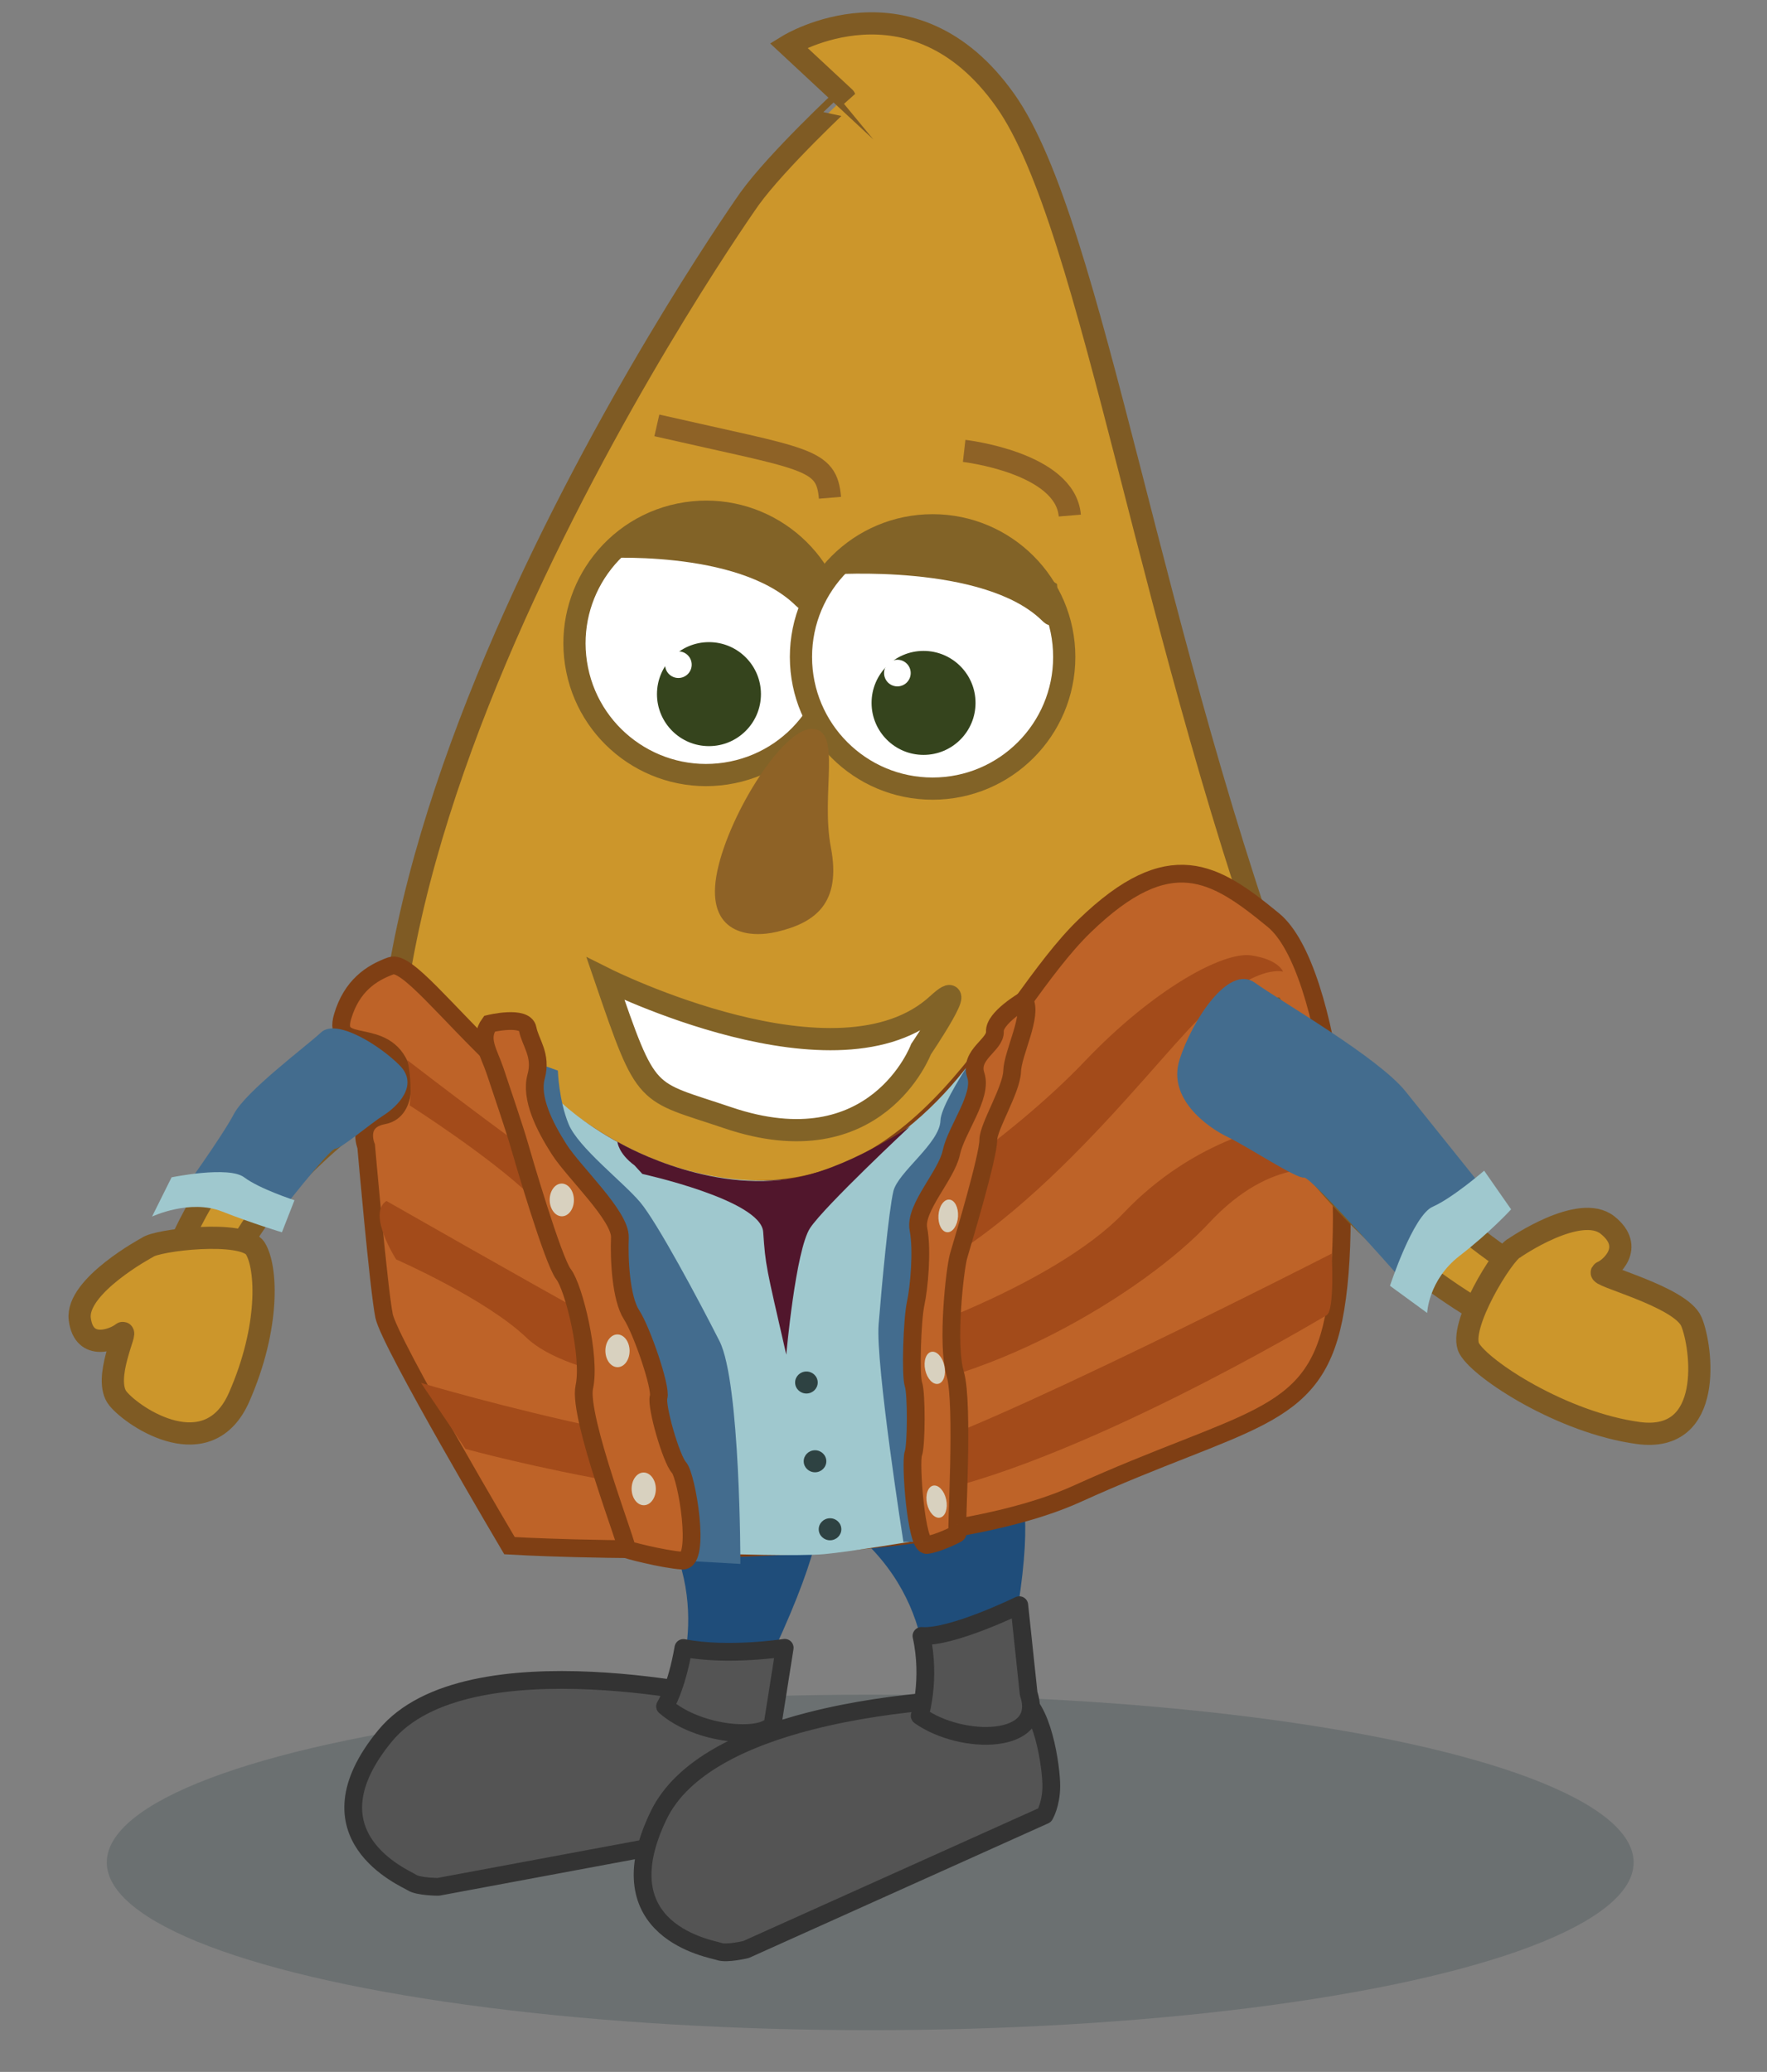 <?xml version="1.0" encoding="utf-8"?>
<!-- Generator: Adobe Illustrator 15.0.0, SVG Export Plug-In . SVG Version: 6.00 Build 0)  -->
<!DOCTYPE svg PUBLIC "-//W3C//DTD SVG 1.1//EN" "http://www.w3.org/Graphics/SVG/1.1/DTD/svg11.dtd">
<svg version="1.1" id="Layer_1" xmlns="http://www.w3.org/2000/svg" xmlns:xlink="http://www.w3.org/1999/xlink" x="0px" y="0px"
	 width="398px" height="466.591px" viewBox="94.015 9.591 398 466.591" enable-background="new 94.015 9.591 398 466.591"
	 xml:space="preserve">
<rect x="94.015" y="9.591" width="398" height="466.591" fill="#808080" stroke="none"/>
<g>
	<ellipse opacity="0.2" fill="#1C3538" enable-background="new    " cx="290.021" cy="429.01" rx="171.951" ry="37.778"/>
	
		<path fill="#545454" stroke="#333333" stroke-width="4" stroke-linecap="round" stroke-linejoin="round" stroke-miterlimit="10" d="
		M259.739,392.509c0,0-60.5-14.5-79,7.998c-18.5,22.5,4.5,32,6,33s6,1,6,1l72.5-13.5c0,0,2-2,3-6s2.5-18.498-2.5-21.498
		S259.739,392.509,259.739,392.509z"/>
	
		<path fill="#545454" stroke="#333333" stroke-width="4" stroke-linecap="round" stroke-linejoin="round" stroke-miterlimit="10" d="
		M317.237,391.983c0,0-20.805,0.066-40.797,5.195c-14.584,3.742-28.738,10.179-34.078,21.24
		c-12.66,26.232,11.934,30.031,13.627,30.646c1.692,0.616,6.064-0.443,6.064-0.443l67.26-30.244c0,0,1.474-2.416,1.496-6.539
		c0.027-4.123-1.938-18.566-7.508-20.301C317.737,389.804,317.237,391.983,317.237,391.983z"/>
	<path fill="#1F4D7A" d="M245.815,390.828c0,0,10.424-21.818-6.267-43.867c-5.397-7.133,34.217-4.782,34.217-4.782
		s16.688-4.854-9.726,48.028C261.71,394.878,253.43,399.662,245.815,390.828z"/>
	
		<path fill="#545454" stroke="#333333" stroke-width="4" stroke-linecap="round" stroke-linejoin="round" stroke-miterlimit="10" d="
		M243.812,393.86c0,0,2.56-4.051,4.129-13.146c10.062,1.964,22.821-0.039,22.821-0.039s-1.507,9.507-2.719,17.211
		C265.714,401.381,251.428,400.467,243.812,393.86z"/>
	<path fill="#1F4D7A" d="M302.167,394.996c0,0,4.869-23.688-16.633-41.072c-6.955-5.625,32.062-12.87,32.062-12.87
		s15.033-8.729,2.11,48.959C318.567,395.103,311.682,401.738,302.167,394.996z"/>
	
		<path fill="#545454" stroke="#333333" stroke-width="4" stroke-linecap="round" stroke-linejoin="round" stroke-miterlimit="10" d="
		M301.165,395.998c0,0,2.574-8.086,0.402-17.992c6.854,0.5,22.032-6.93,22.032-6.93s0,0,2.111,19.937
		C329.601,402.58,310.681,402.738,301.165,395.998z"/>
	<path fill="#CC962B" stroke="#7F5B24" stroke-width="5" stroke-miterlimit="10" d="M204.212,242.17
		c0,0-64.904,32.613-62.086,71.729c0.643,8.919-13.865-5.726-13.865-5.726s9.512-51.575,64.157-74.122
		C197.242,232.059,204.267,230.506,204.212,242.17z"/>
	<path fill="#CC962B" stroke="#7F5B24" stroke-width="5" stroke-miterlimit="10" d="M262.833,54.367
		c0,0-110.604,156.283-74.069,244.239c36.535,87.955,147.994,41.955,158.319,25.922c10.325-16.035,71.708,3.83,38.747-83.259
		c-32.96-87.09-45.469-180.985-65.405-209.084C299.49,2.68,271.608,19.794,271.608,19.794l12.655,11.776
		C284.262,31.567,269.105,45.672,262.833,54.367z"/>
	<path fill="#FFFFFF" stroke="#826327" stroke-width="5" stroke-miterlimit="10" d="M282.377,150.035
		c2.457,16.191-8.681,31.306-24.873,33.759c-16.19,2.454-31.307-8.682-33.758-24.873c-1.197-7.901,0.841-15.547,5.125-21.59
		c4.493-6.338,11.455-10.914,19.745-12.168C264.809,122.711,279.926,133.843,282.377,150.035z"/>
	<circle fill="#FFFFFF" stroke="#826327" stroke-width="5" stroke-miterlimit="10" cx="304.074" cy="157.537" r="29.651"/>
	<circle fill="#35441D" stroke="#FFFFFF" stroke-miterlimit="10" cx="253.702" cy="165.91" r="12.209"/>
	<circle fill="#35441D" stroke="#FFFFFF" stroke-miterlimit="10" cx="302.036" cy="167.884" r="12.209"/>
	<path fill="#FFFFFF" stroke="#826327" stroke-width="5" stroke-miterlimit="10" d="M230.413,230.036
		c0,0,52.443,26.242,74.762,5.749c8.224-7.552-3.705,10.078-3.705,10.078s-10.028,26.787-43.524,15.444
		C239.158,254.947,239.876,257.669,230.413,230.036z"/>
	<path fill="#8E6226" d="M281.164,200.435c2.393,12.539-3.466,16.924-12.073,18.983c-6.562,1.574-15.885,0.26-13.728-12.518
		c2.161-12.774,14.794-33.338,21.592-33.165C283.752,173.906,278.823,188.166,281.164,200.435z"/>
	<path fill="#CC962B" stroke="#7F5B24" stroke-width="5" stroke-miterlimit="10" d="M127.201,290.519
		c0,0-16.171,8.666-15.217,16.139c0.955,7.475,7.973,4.473,9.521,3.204c1.548-1.266-4.508,10.309-0.91,14.699
		c3.597,4.391,20.378,15.403,27.293-0.353c6.915-15.755,6.274-29.188,3.644-33.45C148.897,286.495,129.262,288.827,127.201,290.519z
		"/>
	<path fill="#BE6328" stroke="#7F3F14" stroke-width="4" stroke-miterlimit="10" d="M184.387,250.394c0,0,1.922,9.266-4.011,10.391
		c-6.3,1.194-3.883,6.959-3.883,6.959s2.8,32.093,4.028,38.184c1.228,6.09,28.25,51.751,28.25,51.751s90.197,5.403,127.821-11.671
		s53.043-16.206,57.781-39.341c5.031-24.568-0.299-78.98-13.523-89.851c-13.224-10.871-23.31-17.287-42.543,1.306
		c-19.234,18.592-35.412,63.635-80.192,58.976c-41.397-4.309-69.039-52.507-76.038-50.003c-4.5,1.62-8.86,4.565-10.892,11.426
		C168.719,246.856,180.857,240.33,184.387,250.394z"/>
	<path fill="#A34B1A" d="M185.782,248.348c0,0,32.657,25.266,42.07,30.356c9.412,5.091,26.152,16.057,44.703,12.864
		c18.551-3.191,50.116-26.51,65.714-42.901c15.598-16.394,31.278-24.828,37.528-23.924c6.251,0.904,7.212,3.672,7.212,3.672
		s-7.025-2.334-21.374,13.1c-14.348,15.433-48.977,60.068-80.729,60.555c-31.751,0.486-58.364-14.52-67.559-23.342
		c-9.194-8.823-27.056-20.2-27.056-20.2S186.979,253.603,185.782,248.348z"/>
	<path fill="none" stroke="#8E6226" stroke-width="5" stroke-miterlimit="10" d="M241.964,105.388
		c33.759,7.71,38.243,7.335,38.993,16.304"/>
	<path fill="none" stroke="#8E6226" stroke-width="5" stroke-miterlimit="10" d="M311.182,111.134c0,0,22.795,2.607,23.796,14.565"
		/>
	<circle fill="#FFFFFF" cx="296.141" cy="161.167" r="3"/>
	<circle fill="#FFFFFF" cx="246.813" cy="159.275" r="3"/>
	<path fill="#826327" d="M273.298,146.019c4.557,4.498,6.308-8.556,6.308-8.556l-18.025-11.537c0,0-18.188-1.489-22.92,1.918
		c-4.732,3.406-9.956,7.497-9.956,7.497S260.173,133.069,273.298,146.019z"/>
	<path fill="#826327" d="M328.774,149.403c4.558,4.497,3.319-8.307,3.319-8.307l-18.024-11.537c0,0-18.188-1.488-22.921,1.918
		c-4.731,3.407-9.955,7.497-9.955,7.497S315.649,136.453,328.774,149.403z"/>
	<path fill="#A34B1A" d="M188.85,321.031l10.009,14.851c0,0,62.966,17.446,101.169,10.551c35.508-6.408,90.919-39.554,92.788-40.649
		s1.154-13.879,1.154-13.879s-80.947,41.366-97.777,44.939C264.261,343.623,188.85,321.031,188.85,321.031z"/>
	<path fill="#A34B1A" d="M181.055,280.048c0,0,35.285,20.12,44.698,25.211c9.412,5.091,29.516,14.67,48.067,11.478
		s57.784-17.693,73.382-34.085c15.597-16.393,35.145-20.976,41.395-20.072c6.25,0.904,4.401,10.674,4.401,10.674
		s-12.315-3.674-26.664,11.761c-14.348,15.433-51.461,38.271-83.213,38.758c-31.751,0.486-61.267-4.059-70.462-12.881
		c-9.194-8.823-29.417-17.68-29.417-17.68S176.628,282.905,181.055,280.048z"/>
	<path fill="#CC962B" stroke="#7F5B24" stroke-width="5" stroke-miterlimit="10" d="M380.854,236.74c0,0,45.715,71.242,84.795,66.86
		c8.915-0.997-3.095,15.62-3.095,15.62s-54.111-8.952-87.623-69.09C371.973,244.822,369.028,237.048,380.854,236.74z"/>
	<path fill="#CC962B" stroke="#7F5B24" stroke-width="5" stroke-miterlimit="10" d="M435.121,290.638
		c0,0,14.673-10.172,20.973-5.159c6.298,5.016,0.609,9.854-1.188,10.582c-1.798,0.732,17.685,5.436,20.094,11.189
		c2.399,5.755,5.122,27.37-11.965,25.059c-17.084-2.313-35.379-14.231-38.081-19.023
		C422.253,308.494,432.724,291.611,435.121,290.638z"/>
	<path fill="#9FC8CE" d="M219.888,257.375l-4.506,5.11l12.495,12.084c0,0,2.229,1.649,10.174,11.832s15.515,22.93,15.735,29.626
		s3.669,35.895,3.669,35.895l-1.026,7.598c0,0,17.41,0.592,23.2,0.067s21.96-3.208,21.96-3.208s-0.21-30.813-1.006-42.358
		c-0.796-11.544-4.997-32.965-2.107-39.303c2.89-6.337,16.529-17.663,16.529-17.663l4.562-18.842c0,0-18.144,34.715-48.732,37.06
		C240.246,277.616,219.888,257.375,219.888,257.375z"/>
	<path fill="#51162C" d="M238.699,273.962c0,0,26.698,5.846,27.212,13.036c0.561,7.843,0.584,7.498,5.205,27.669
		c0,0,2.099-23.598,5.375-28.537c3.276-4.939,22.528-22.917,22.528-22.917s-14.577,10.051-27.488,11.904
		c-19.632,2.817-38.446-8.397-38.446-8.397s0.163,2.603,3.853,5.322"/>
	<path fill="#436C8E" d="M134.889,278.186c0,0,11.32,0.857,13.874,1.874c2.554,1.018,7.231,4.003,7.231,4.003
		s12.182-15.744,13.532-15.78s7.861-5.601,10.85-7.498c2.989-1.897,8.141-6.745,3.663-11.268
		c-4.478-4.521-14.241-10.641-17.702-7.428c-3.461,3.213-16.921,13.217-19.636,18.375
		C143.986,265.622,134.889,278.186,134.889,278.186z"/>
	<path fill="#436C8E" d="M432.534,282.736c0,0-10.81,2.957-13.289,5.358c-2.479,2.408-6.918,12.621-6.918,12.621
		s-22.975-26.268-24.611-25.937c-1.637,0.33-12.586-6.915-17.238-9.162c-4.651-2.249-13.569-8.713-10.774-17.42
		c2.791-8.705,11.004-21.557,16.969-17.288c5.964,4.271,27.746,16.787,33.923,24.461
		C416.771,263.045,432.534,282.736,432.534,282.736z"/>
	<path fill="#436C8E" d="M213.428,248.45l-2.885,10.017c0,0,5.669,8.422,7.84,11.68c2.171,3.257,12.882,16.684,13.222,24.129
		c0.34,7.446,6.103,31.48,7.4,35.837c1.298,4.356,4.379,18.899,3.647,21.828c-0.732,2.929,0.822,8.855,0.822,8.855l17.308,0.993
		c0,0,0.008-40.863-4.701-50.163c-4.709-9.299-14.035-26.704-17.841-31.254c-3.806-4.551-13.973-12.314-16.163-17.655
		c-2.19-5.342-2.412-12.026-2.412-12.026L213.428,248.45z"/>
	<path fill="#436C8E" d="M321.477,250.148l-7.059,8.592c0,0-1.289,8.049-1.778,11.162c-0.489,3.114-13.223,14.543-12.23,21.832
		c0.99,7.29,2.065,30.647,2.145,34.871c0.078,4.225,0.914,18.373,1.697,21.272c0.787,2.899,0.99,8.655,0.99,8.655l-7.742,0.329
		c0,0-6.3-40.077-5.583-49.021c0.716-8.945,2.289-25.667,3.324-29.988c1.034-4.321,10.426-10.754,10.603-15.911
		c0.176-5.156,14.017-23.848,14.017-23.848L321.477,250.148z"/>
	<path fill="#BE6328" stroke="#7F3F14" stroke-width="4" stroke-miterlimit="10" d="M204.274,240.13c0,0,8-1.946,8.589,1.16
		c0.589,3.107,3.239,5.898,1.915,10.725c-1.324,4.827,1.822,11.138,5.168,16.384c3.347,5.246,13.896,15.023,13.693,19.901
		s0.238,13.703,2.625,17.379s6.716,16.447,6.101,18.512s2.823,13.965,4.582,15.884c1.759,1.92,4.992,21.207,0.76,20.965
		c-4.231-0.243-13.162-2.582-12.53-2.577c0.632,0.006-11.02-29.797-9.549-36.532c1.471-6.736-2.333-22.385-4.687-25.394
		c-2.353-3.01-9.187-26.353-10.042-29.36c-0.856-3.007-3.957-12.204-5.371-16.41C204.115,246.561,201.802,243.496,204.274,240.13z"
		/>
	<path fill="#BE6328" stroke="#7F3F14" stroke-width="4" stroke-miterlimit="10" d="M324.731,234.86c0,0-6.799,3.978-6.626,7.027
		c0.172,3.051-5.873,5.139-4.297,9.857c1.578,4.719-4.438,12.243-5.521,17.414c-1.085,5.169-8.335,12.455-7.406,17.233
		c0.931,4.779,0.156,13.163-0.627,16.785c-0.785,3.623-1.193,16.176-0.49,18.193c0.704,2.018,0.672,13.709-0.037,15.604
		c-0.71,1.897,0.608,20.825,3.043,20.552c2.434-0.274,7.268-2.644,6.899-2.633s1.488-29.295-0.493-35.883
		c-1.98-6.588-0.106-23.673,0.77-26.641c1.12-3.798,6.67-22.284,6.671-26.07c0.001-2.954,5.244-11.323,5.37-15.457
		C322.113,246.71,326.737,238.138,324.731,234.86z"/>
	
		<ellipse transform="matrix(1 -0.012 0.012 1 -3.242 2.584)" fill="#D8D1BF" cx="220.439" cy="279.878" rx="2.727" ry="3.685"/>
	
		<ellipse transform="matrix(1 -0.012 0.012 1 -3.636 2.732)" fill="#D8D1BF" cx="232.967" cy="313.859" rx="2.727" ry="3.685"/>
	
		<ellipse transform="matrix(1 -0.012 0.012 1 -3.998 2.803)" fill="#D8D1BF" cx="238.866" cy="344.952" rx="2.727" ry="3.685"/>
	
		<ellipse transform="matrix(-0.998 -0.063 0.063 -0.998 596.709 585.643)" fill="#D8D1BF" cx="307.585" cy="283.417" rx="2.209" ry="3.686"/>
	
		<ellipse transform="matrix(-0.977 0.212 -0.212 -0.977 669.289 563.517)" fill="#D8D1BF" cx="304.364" cy="317.723" rx="2.211" ry="3.686"/>
	
		<ellipse transform="matrix(-0.977 0.212 -0.212 -0.977 676.459 623.014)" fill="#D8D1BF" cx="304.745" cy="347.864" rx="2.21" ry="3.685"/>
	
		<ellipse transform="matrix(1 -0.012 0.012 1 -3.738 3.247)" fill="#2E4242" cx="275.538" cy="320.993" rx="2.545" ry="2.479"/>
	
		<ellipse transform="matrix(1 -0.011 0.011 1 -3.877 3.219)" fill="#2E4242" cx="277.742" cy="338.507" rx="2.546" ry="2.48"/>
	
		<ellipse transform="matrix(1 -0.012 0.012 1 -4.123 3.31)" fill="#2E4242" cx="280.846" cy="354.043" rx="2.546" ry="2.48"/>
	<path fill="#9FC8CE" d="M132.662,274.725l-4.401,8.84c0,0,8.498-4,15.754-1.149s13.5,4.685,13.5,4.685l2.827-7.22
		c0,0-7.827-2.521-11.327-5.155S132.662,274.725,132.662,274.725z"/>
	<path fill="#9FC8CE" d="M407.094,299.154l8.376,6.116c0,0,0.25-7.413,7.299-12.859c7.05-5.444,11.608-10.472,11.608-10.472
		l-6.071-8.708c0,0-7.151,6.179-11.582,8.112C412.293,283.278,407.094,299.154,407.094,299.154z"/>
</g>
</svg>

